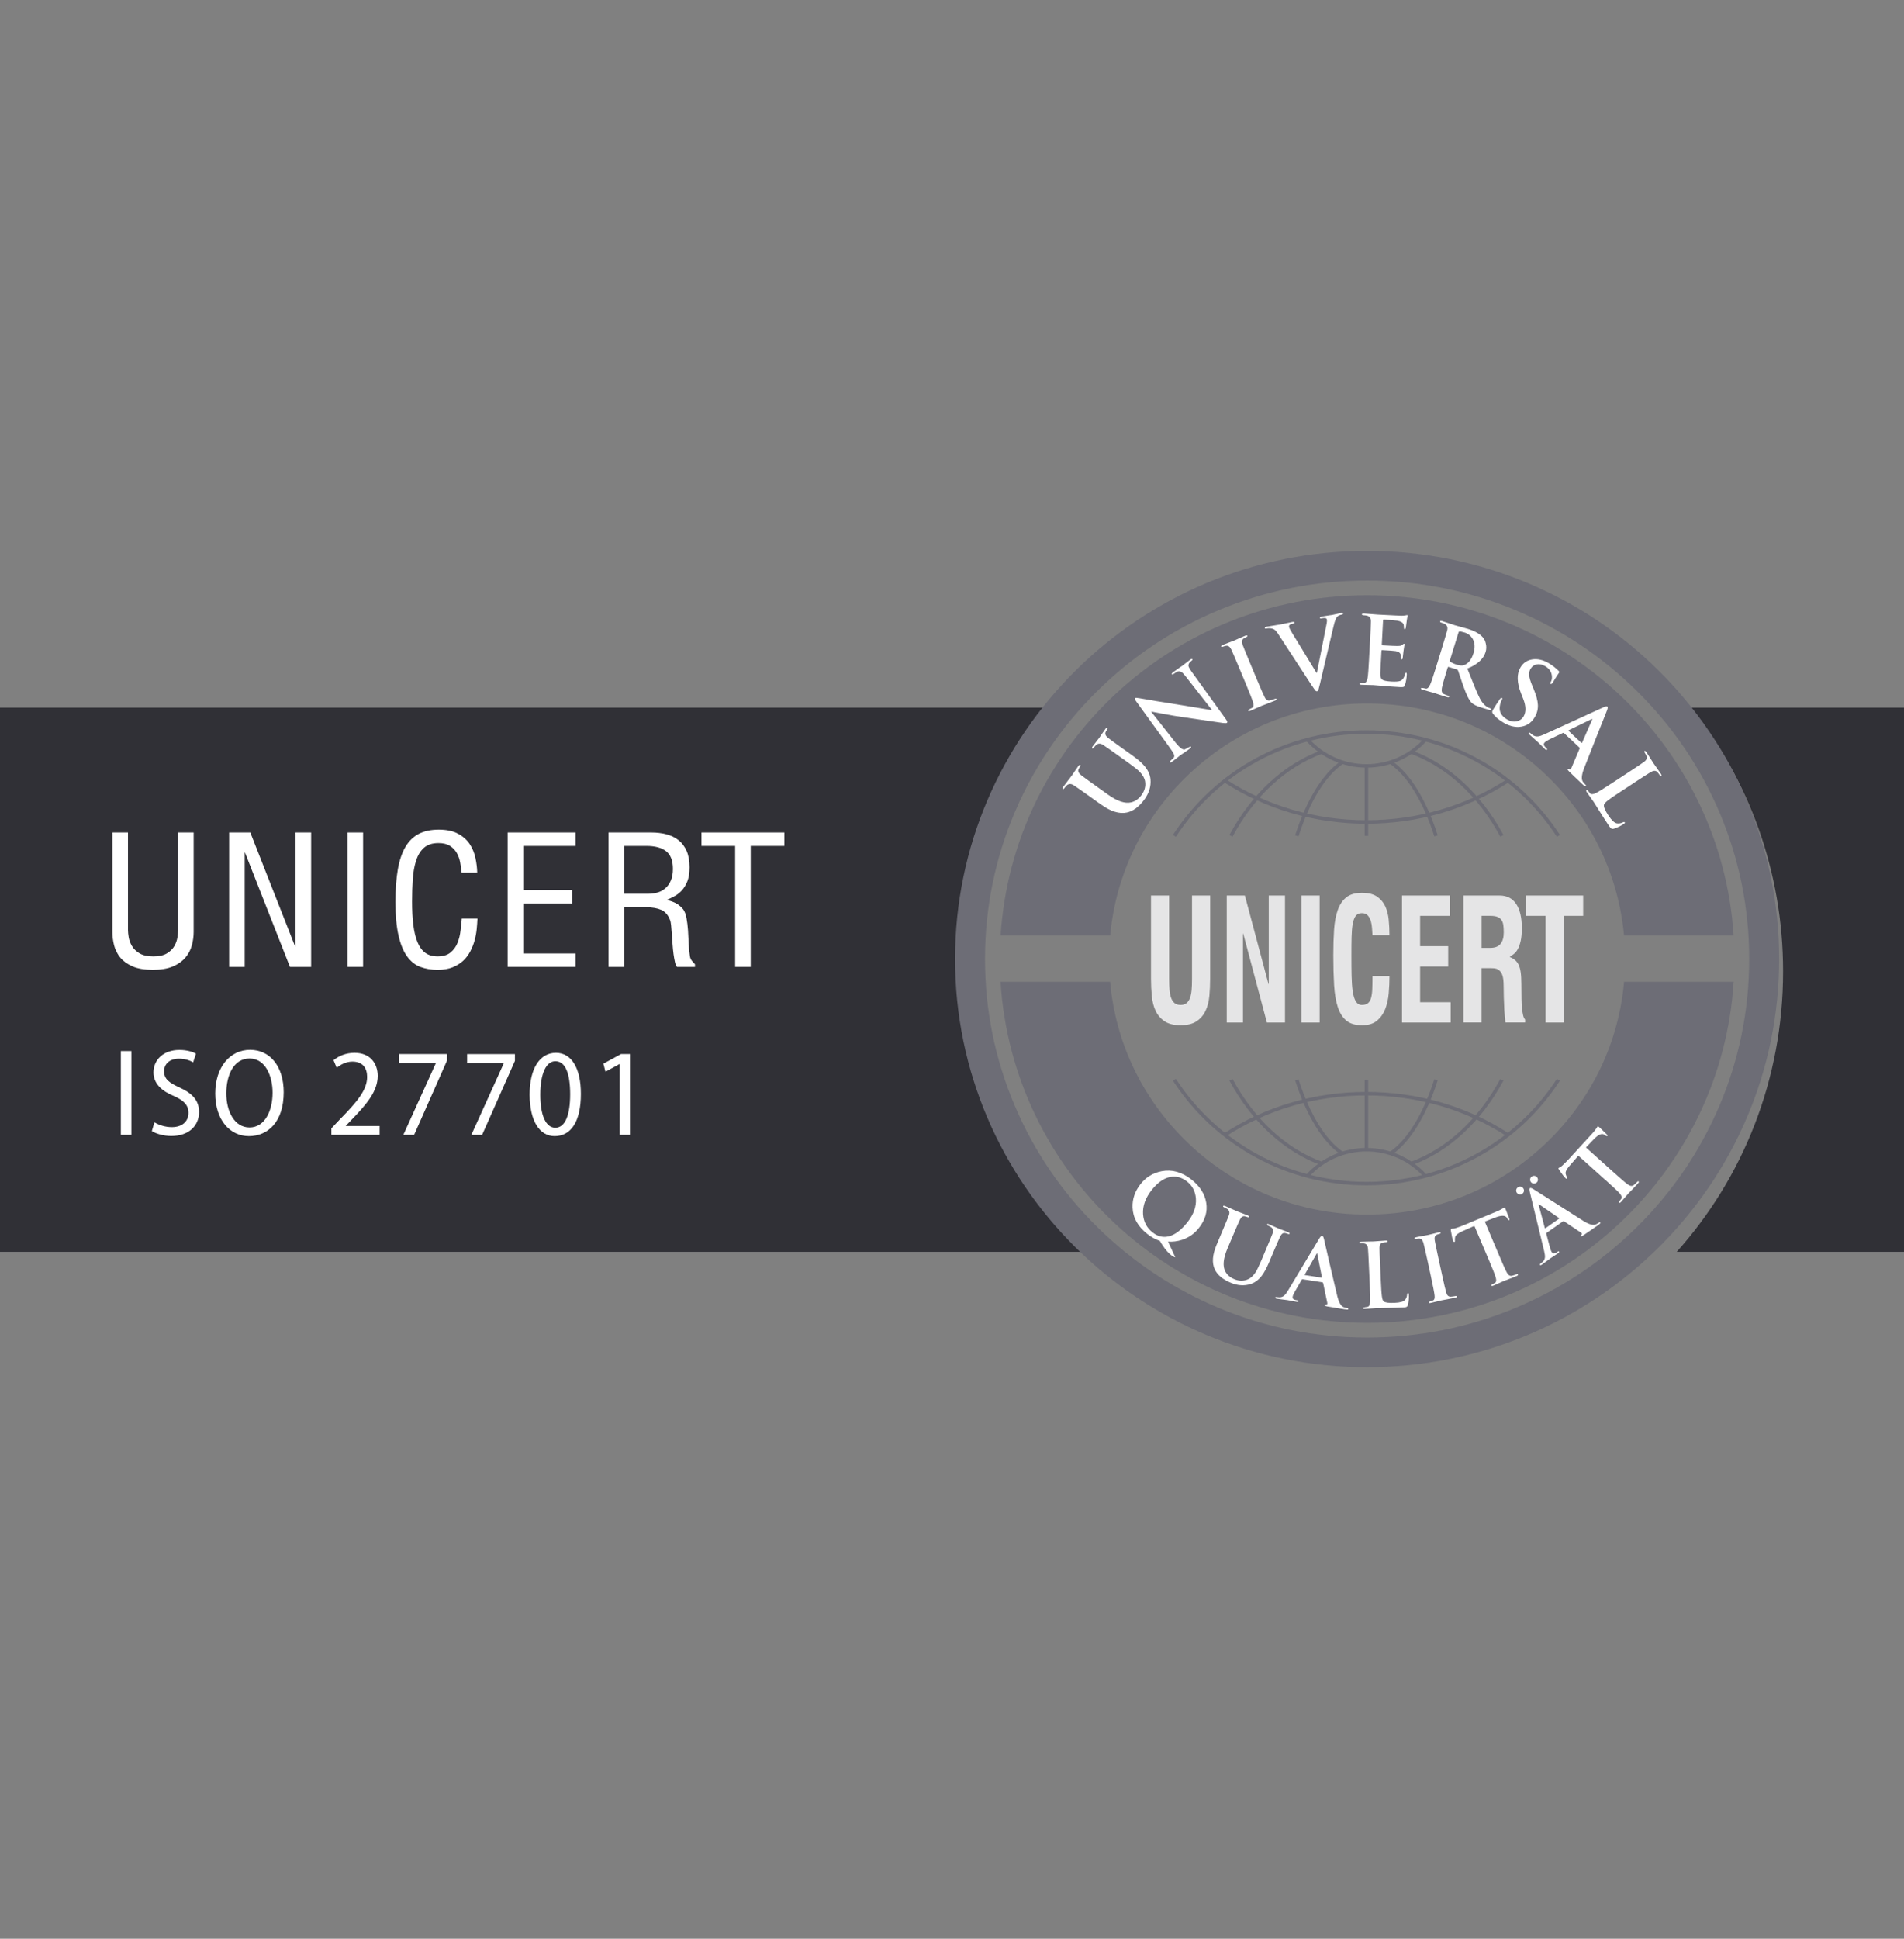 <svg width="56" height="57" viewBox="0 0 56 57" fill="none" xmlns="http://www.w3.org/2000/svg">
<rect x="0" y="0" width="56" height="57" fill="#808080" stroke="none"/>
<g clip-path="url(#clip0_363_1402)">
<path d="M31.484 20.805H0V36.805H31.902C29.959 34.637 28.773 31.741 28.773 28.56C28.773 25.613 29.79 22.911 31.484 20.805Z" fill="#303036"/>
<path d="M56.557 20.805H49.733C51.427 22.911 52.444 25.613 52.444 28.56C52.444 31.741 51.258 34.636 49.315 36.805H56.556V20.805H56.557Z" fill="#303036"/>
<path d="M3.865 30.902V33.366H3.554V30.902H3.865Z" fill="white"/>
<path d="M4.544 32.997C4.67 33.076 4.861 33.139 5.053 33.139C5.361 33.139 5.543 32.969 5.543 32.719C5.543 32.492 5.408 32.355 5.115 32.224C4.772 32.084 4.514 31.867 4.514 31.53C4.514 31.15 4.818 30.869 5.276 30.869C5.499 30.869 5.67 30.924 5.764 30.979L5.681 31.234C5.606 31.188 5.458 31.126 5.263 31.126C4.951 31.126 4.825 31.321 4.825 31.49C4.825 31.723 4.97 31.831 5.281 31.973C5.667 32.151 5.855 32.359 5.855 32.694C5.855 33.086 5.568 33.399 5.037 33.399C4.817 33.399 4.58 33.332 4.466 33.254L4.543 32.996L4.544 32.997Z" fill="white"/>
<path d="M8.344 32.112C8.344 32.98 7.884 33.403 7.32 33.403C6.756 33.403 6.33 32.919 6.33 32.149C6.33 31.38 6.761 30.866 7.356 30.866C7.95 30.866 8.344 31.364 8.344 32.112ZM6.656 32.145C6.656 32.666 6.889 33.148 7.338 33.148C7.788 33.148 8.017 32.662 8.017 32.125C8.017 31.644 7.811 31.121 7.34 31.121C6.868 31.121 6.656 31.617 6.656 32.145H6.656Z" fill="white"/>
<path d="M9.747 33.366V33.175L9.986 32.921C10.501 32.399 10.797 32.048 10.798 31.664C10.798 31.416 10.682 31.212 10.365 31.212C10.159 31.212 10 31.317 9.903 31.392L9.81 31.171C9.95 31.054 10.167 30.954 10.425 30.954C10.906 30.954 11.11 31.287 11.11 31.631C11.11 32.074 10.797 32.452 10.354 32.908L10.173 33.098V33.105H11.165V33.366H9.746H9.747Z" fill="white"/>
<path d="M13.145 30.99V31.189L12.18 33.366H11.863L12.819 31.259V31.252H11.739V30.99H13.146H13.145Z" fill="white"/>
<path d="M15.145 30.991V31.19L14.18 33.367H13.863L14.819 31.259V31.252H13.739V30.991H15.146H15.145Z" fill="white"/>
<path d="M17.085 32.16C17.085 32.984 16.789 33.403 16.313 33.403C15.873 33.403 15.583 32.968 15.577 32.186C15.577 31.387 15.893 30.954 16.351 30.954C16.81 30.954 17.085 31.404 17.085 32.16ZM15.891 32.185C15.89 32.791 16.055 33.156 16.332 33.156C16.631 33.156 16.77 32.766 16.77 32.172C16.77 31.578 16.638 31.201 16.333 31.201C16.066 31.201 15.89 31.563 15.891 32.185H15.891Z" fill="white"/>
<path d="M18.227 31.285H18.219L17.808 31.509L17.747 31.272L18.266 30.99H18.529V33.366H18.227V31.285V31.285Z" fill="white"/>
<path d="M5.696 27.401C5.696 27.531 5.678 27.662 5.643 27.794C5.607 27.926 5.544 28.045 5.454 28.152C5.363 28.259 5.241 28.346 5.087 28.413C4.933 28.48 4.735 28.513 4.493 28.513C4.251 28.513 4.054 28.48 3.899 28.413C3.745 28.346 3.625 28.259 3.537 28.152C3.45 28.045 3.39 27.926 3.356 27.794C3.323 27.662 3.306 27.532 3.306 27.401V24.476H3.764V27.349C3.764 27.402 3.771 27.471 3.785 27.557C3.799 27.643 3.831 27.729 3.881 27.813C3.93 27.897 4.005 27.969 4.104 28.029C4.204 28.088 4.339 28.119 4.509 28.119C4.679 28.119 4.813 28.089 4.91 28.029C5.008 27.969 5.081 27.897 5.129 27.813C5.176 27.729 5.207 27.643 5.219 27.557C5.231 27.471 5.238 27.402 5.238 27.349V24.476H5.696V27.401H5.696Z" fill="white"/>
<path d="M6.739 24.476H7.362L8.682 27.833H8.693V24.476H9.151V28.428H8.528L7.208 25.071H7.197V28.428H6.739V24.476Z" fill="white"/>
<path d="M10.221 24.476H10.679V28.428H10.221V24.476Z" fill="white"/>
<path d="M14.043 27.006C14.039 27.101 14.032 27.203 14.021 27.314C14.01 27.425 13.99 27.535 13.96 27.646C13.93 27.757 13.887 27.865 13.832 27.97C13.777 28.076 13.707 28.168 13.623 28.247C13.537 28.326 13.434 28.39 13.311 28.44C13.188 28.489 13.042 28.514 12.872 28.514C12.687 28.514 12.519 28.485 12.366 28.429C12.214 28.373 12.083 28.27 11.975 28.121C11.866 27.971 11.782 27.768 11.722 27.509C11.662 27.251 11.631 26.922 11.631 26.521C11.631 26.152 11.654 25.834 11.7 25.567C11.746 25.3 11.82 25.079 11.921 24.906C12.022 24.732 12.153 24.603 12.315 24.518C12.476 24.434 12.672 24.392 12.903 24.392C13.133 24.392 13.322 24.431 13.47 24.511C13.617 24.59 13.731 24.691 13.813 24.813C13.894 24.937 13.951 25.073 13.983 25.222C14.015 25.372 14.033 25.516 14.036 25.657H13.578C13.568 25.562 13.553 25.464 13.536 25.362C13.518 25.26 13.486 25.167 13.437 25.082C13.39 24.998 13.323 24.928 13.238 24.871C13.153 24.816 13.039 24.787 12.897 24.787C12.716 24.787 12.574 24.833 12.471 24.924C12.368 25.016 12.291 25.14 12.24 25.299C12.188 25.457 12.155 25.64 12.141 25.847C12.127 26.054 12.12 26.274 12.12 26.506C12.12 26.766 12.132 26.996 12.157 27.196C12.182 27.396 12.223 27.565 12.28 27.702C12.336 27.839 12.413 27.943 12.508 28.013C12.604 28.083 12.724 28.118 12.87 28.118C13.034 28.118 13.161 28.08 13.253 28.002C13.346 27.925 13.414 27.83 13.458 27.718C13.503 27.605 13.532 27.485 13.546 27.357C13.56 27.229 13.572 27.112 13.583 27.006H14.041L14.043 27.006Z" fill="white"/>
<path d="M14.932 24.476H16.928V24.871H15.389V26.167H16.827V26.563H15.389V28.033H16.928V28.428H14.932V24.476V24.476Z" fill="white"/>
<path d="M17.896 24.476H19.153C19.313 24.476 19.461 24.493 19.597 24.529C19.734 24.564 19.853 24.621 19.954 24.7C20.055 24.779 20.135 24.884 20.194 25.016C20.252 25.148 20.281 25.309 20.281 25.498C20.281 25.667 20.259 25.806 20.215 25.915C20.17 26.023 20.115 26.113 20.05 26.184C19.984 26.254 19.913 26.309 19.837 26.349C19.761 26.39 19.691 26.424 19.626 26.452V26.463C19.751 26.495 19.848 26.533 19.919 26.579C19.99 26.625 20.049 26.678 20.095 26.737C20.137 26.794 20.17 26.878 20.191 26.99C20.212 27.103 20.227 27.225 20.236 27.356C20.245 27.488 20.252 27.622 20.257 27.757C20.262 27.892 20.274 28.01 20.292 28.113C20.299 28.166 20.321 28.213 20.356 28.255C20.391 28.297 20.42 28.329 20.441 28.35V28.429H19.914C19.889 28.404 19.869 28.358 19.853 28.289C19.837 28.221 19.823 28.141 19.81 28.049C19.798 27.958 19.788 27.86 19.781 27.757C19.774 27.653 19.767 27.555 19.76 27.462C19.753 27.369 19.746 27.284 19.739 27.209C19.732 27.133 19.721 27.079 19.707 27.048C19.65 26.9 19.563 26.801 19.446 26.75C19.329 26.699 19.181 26.674 19.004 26.674H18.355V28.428H17.897V24.476H17.896ZM18.354 26.278H19.073C19.162 26.278 19.249 26.266 19.336 26.241C19.424 26.217 19.5 26.175 19.568 26.117C19.636 26.059 19.689 25.984 19.73 25.891C19.771 25.798 19.792 25.683 19.792 25.546C19.792 25.304 19.725 25.131 19.592 25.027C19.459 24.923 19.265 24.871 19.009 24.871H18.354V26.279V26.278Z" fill="white"/>
<path d="M21.622 24.871H20.632V24.476H23.07V24.871H22.08V28.428H21.622V24.871H21.622Z" fill="white"/>
<path d="M35.592 28.789C35.592 28.958 35.584 29.124 35.569 29.287C35.553 29.45 35.516 29.594 35.456 29.72C35.397 29.846 35.309 29.949 35.193 30.026C35.077 30.104 34.921 30.143 34.723 30.143C34.525 30.143 34.367 30.104 34.252 30.026C34.136 29.948 34.048 29.846 33.989 29.72C33.93 29.594 33.893 29.45 33.877 29.287C33.861 29.124 33.853 28.958 33.853 28.789V26.329H34.386V28.789C34.386 28.908 34.39 29.015 34.398 29.108C34.407 29.201 34.423 29.28 34.447 29.344C34.471 29.409 34.505 29.459 34.549 29.494C34.592 29.529 34.651 29.546 34.723 29.546C34.795 29.546 34.853 29.529 34.896 29.494C34.939 29.459 34.974 29.409 34.998 29.344C35.022 29.28 35.038 29.201 35.047 29.108C35.055 29.015 35.059 28.908 35.059 28.789V26.329H35.592V28.789H35.592Z" fill="#E5E5E6"/>
<path d="M36.081 26.329H36.614L37.309 28.933H37.316V26.329H37.794V30.064H37.262L36.566 27.449H36.559V30.064H36.081V26.329Z" fill="#E5E5E6"/>
<path d="M38.28 26.329H38.813V30.064H38.28V26.329Z" fill="#E5E5E6"/>
<path d="M40.867 28.7C40.867 28.862 40.86 29.029 40.845 29.2C40.831 29.371 40.796 29.526 40.742 29.666C40.687 29.805 40.606 29.92 40.499 30.009C40.392 30.099 40.244 30.144 40.055 30.144C39.867 30.144 39.71 30.098 39.599 30.007C39.488 29.915 39.404 29.783 39.347 29.608C39.29 29.434 39.254 29.218 39.238 28.961C39.223 28.704 39.215 28.41 39.215 28.082C39.215 27.803 39.223 27.551 39.238 27.325C39.254 27.099 39.291 26.907 39.349 26.747C39.407 26.588 39.491 26.466 39.602 26.379C39.713 26.293 39.864 26.25 40.055 26.25C40.246 26.25 40.391 26.286 40.499 26.359C40.606 26.432 40.687 26.527 40.741 26.643C40.796 26.759 40.83 26.892 40.844 27.041C40.859 27.191 40.866 27.341 40.866 27.494H40.367C40.362 27.438 40.358 27.372 40.354 27.298C40.35 27.223 40.339 27.152 40.32 27.086C40.301 27.02 40.271 26.964 40.231 26.917C40.191 26.871 40.133 26.847 40.055 26.847C39.978 26.847 39.919 26.873 39.878 26.924C39.837 26.975 39.807 27.053 39.787 27.158C39.768 27.263 39.757 27.392 39.753 27.546C39.749 27.7 39.748 27.879 39.748 28.082C39.748 28.308 39.749 28.511 39.753 28.692C39.757 28.872 39.768 29.026 39.787 29.152C39.806 29.279 39.837 29.376 39.878 29.443C39.919 29.512 39.978 29.546 40.055 29.546C40.133 29.546 40.192 29.528 40.235 29.493C40.277 29.458 40.308 29.405 40.327 29.334C40.346 29.263 40.358 29.174 40.361 29.068C40.365 28.961 40.367 28.839 40.367 28.699H40.866L40.867 28.7Z" fill="#E5E5E6"/>
<path d="M41.235 26.329H42.648V26.927H41.768V27.818H42.594V28.416H41.768V29.466H42.666V30.064H41.235V26.329V26.329Z" fill="#E5E5E6"/>
<path d="M43.043 26.329H44.104C44.319 26.329 44.482 26.411 44.593 26.576C44.704 26.74 44.76 26.976 44.76 27.285C44.76 27.438 44.749 27.563 44.727 27.661C44.705 27.759 44.677 27.838 44.644 27.9C44.61 27.962 44.573 28.009 44.531 28.042C44.49 28.075 44.449 28.103 44.408 28.127V28.136C44.488 28.17 44.55 28.211 44.596 28.261C44.642 28.31 44.676 28.375 44.699 28.455C44.722 28.534 44.736 28.631 44.741 28.746C44.745 28.86 44.748 28.999 44.748 29.162C44.748 29.221 44.748 29.292 44.75 29.376C44.751 29.459 44.755 29.541 44.762 29.622C44.77 29.703 44.781 29.777 44.795 29.841C44.81 29.906 44.83 29.95 44.857 29.973V30.063H44.277C44.263 29.94 44.252 29.814 44.244 29.685C44.237 29.555 44.233 29.433 44.23 29.319C44.227 29.204 44.226 29.102 44.225 29.013C44.224 28.923 44.221 28.855 44.216 28.808C44.206 28.722 44.187 28.656 44.16 28.609C44.132 28.562 44.1 28.529 44.064 28.507C44.028 28.485 43.989 28.473 43.948 28.469C43.907 28.466 43.868 28.464 43.832 28.464H43.575V30.063H43.042V26.328L43.043 26.329ZM43.575 27.868H43.833C43.97 27.868 44.071 27.829 44.133 27.751C44.196 27.673 44.228 27.561 44.228 27.414C44.228 27.331 44.224 27.259 44.215 27.198C44.207 27.136 44.188 27.086 44.159 27.046C44.13 27.006 44.09 26.976 44.038 26.956C43.986 26.936 43.917 26.926 43.83 26.926H43.576V27.867L43.575 27.868Z" fill="#E5E5E6"/>
<path d="M45.459 26.927H44.887V26.329H46.564V26.927H45.992V30.064H45.459V26.927V26.927Z" fill="#E5E5E6"/>
<path d="M45.792 24.603C44.559 22.706 42.464 21.574 40.189 21.574C37.913 21.574 35.819 22.706 34.585 24.603L34.498 24.547C35.751 22.621 37.878 21.471 40.189 21.471C42.5 21.471 44.627 22.621 45.88 24.547L45.792 24.603V24.603Z" fill="#6D6D76"/>
<path d="M40.189 24.218C38.678 24.218 37.228 23.796 35.998 22.997L36.055 22.911C37.268 23.699 38.698 24.115 40.189 24.115C41.679 24.115 43.109 23.699 44.322 22.911L44.379 22.997C43.149 23.796 41.7 24.218 40.189 24.218V24.218Z" fill="#6D6D76"/>
<path d="M44.127 24.599C43.49 23.414 42.553 22.548 41.488 22.16L41.524 22.064C42.613 22.46 43.57 23.344 44.219 24.55L44.127 24.599V24.599Z" fill="#6D6D76"/>
<path d="M36.251 24.599L36.159 24.55C36.808 23.344 37.765 22.46 38.854 22.064L38.89 22.16C37.825 22.548 36.888 23.414 36.25 24.599H36.251Z" fill="#6D6D76"/>
<path d="M42.187 24.591C41.858 23.563 41.39 22.803 40.87 22.451L40.929 22.366C41.468 22.731 41.95 23.51 42.286 24.56L42.187 24.591V24.591Z" fill="#6D6D76"/>
<path d="M38.191 24.591L38.092 24.56C38.428 23.51 38.91 22.732 39.449 22.367L39.507 22.452C38.987 22.803 38.52 23.563 38.191 24.591V24.591Z" fill="#6D6D76"/>
<path d="M40.188 22.57C39.511 22.57 38.865 22.282 38.415 21.781L38.493 21.712C38.923 22.192 39.541 22.468 40.188 22.468C40.836 22.468 41.454 22.192 41.884 21.712L41.962 21.781C41.512 22.282 40.866 22.57 40.188 22.57V22.57Z" fill="#6D6D76"/>
<path d="M40.24 22.519H40.137V24.575H40.24V22.519Z" fill="#6D6D76"/>
<path d="M40.189 34.85C37.878 34.85 35.751 33.7 34.498 31.773L34.585 31.718C35.819 33.614 37.913 34.747 40.189 34.747C42.465 34.747 44.559 33.614 45.792 31.718L45.88 31.773C44.627 33.7 42.5 34.85 40.189 34.85V34.85Z" fill="#6D6D76"/>
<path d="M44.322 33.41C43.109 32.622 41.679 32.206 40.189 32.206C38.698 32.206 37.268 32.622 36.055 33.41L35.998 33.324C37.228 32.525 38.677 32.103 40.189 32.103C41.7 32.103 43.149 32.525 44.379 33.324L44.322 33.41V33.41Z" fill="#6D6D76"/>
<path d="M38.854 34.257C37.765 33.86 36.808 32.976 36.159 31.77L36.251 31.721C36.888 32.906 37.825 33.772 38.89 34.16L38.854 34.257H38.854Z" fill="#6D6D76"/>
<path d="M41.524 34.257L41.488 34.16C42.553 33.772 43.49 32.906 44.127 31.721L44.219 31.77C43.57 32.976 42.613 33.86 41.525 34.257H41.524Z" fill="#6D6D76"/>
<path d="M39.449 33.954C38.91 33.59 38.428 32.811 38.092 31.761L38.191 31.73C38.52 32.758 38.987 33.518 39.507 33.87L39.449 33.954V33.954Z" fill="#6D6D76"/>
<path d="M40.929 33.954L40.87 33.87C41.39 33.518 41.857 32.758 42.187 31.73L42.286 31.761C41.95 32.81 41.468 33.589 40.929 33.954Z" fill="#6D6D76"/>
<path d="M38.493 34.608L38.415 34.54C38.865 34.038 39.511 33.75 40.188 33.75C40.866 33.75 41.512 34.038 41.962 34.54L41.884 34.608C41.454 34.128 40.836 33.853 40.188 33.853C39.541 33.853 38.923 34.128 38.493 34.608Z" fill="#6D6D76"/>
<path d="M40.24 31.745H40.137V33.802H40.24V31.745Z" fill="#6D6D76"/>
<path d="M34.843 22.884C36.277 21.465 38.182 20.683 40.209 20.683C42.236 20.683 44.142 21.465 45.575 22.884C46.842 24.138 47.605 25.758 47.765 27.503H50.989C50.628 21.919 45.94 17.5 40.209 17.5C34.478 17.5 29.791 21.919 29.43 27.503H32.653C32.813 25.758 33.577 24.138 34.843 22.884Z" fill="#6D6D76"/>
<path d="M45.574 33.509C44.141 34.928 42.236 35.71 40.209 35.71C38.182 35.71 36.276 34.928 34.843 33.509C33.571 32.249 32.806 30.62 32.651 28.865H29.428C29.777 34.461 34.47 38.893 40.209 38.893C45.948 38.893 50.641 34.461 50.99 28.865H47.767C47.611 30.62 46.847 32.249 45.574 33.509Z" fill="#6D6D76"/>
<path d="M40.209 17.069C41.727 17.069 43.198 17.363 44.583 17.943C45.922 18.504 47.124 19.305 48.156 20.328C49.188 21.35 49.999 22.54 50.565 23.865C51.15 25.236 51.447 26.694 51.447 28.196C51.447 29.699 51.15 31.156 50.565 32.527C49.998 33.853 49.188 35.043 48.156 36.065C47.124 37.087 45.922 37.889 44.583 38.45C43.198 39.03 41.727 39.324 40.209 39.324C38.691 39.324 37.22 39.029 35.835 38.45C34.497 37.889 33.295 37.087 32.262 36.065C31.23 35.043 30.419 33.853 29.854 32.527C29.268 31.156 28.971 29.699 28.971 28.196C28.971 26.694 29.268 25.236 29.854 23.865C30.42 22.54 31.23 21.35 32.262 20.328C33.295 19.305 34.497 18.503 35.835 17.943C37.22 17.363 38.691 17.069 40.209 17.069M40.209 16.196C33.516 16.196 28.09 21.569 28.09 28.196C28.09 34.823 33.516 40.196 40.209 40.196C46.902 40.196 52.328 34.823 52.328 28.196C52.328 21.569 46.902 16.196 40.209 16.196V16.196Z" fill="#6D6D76"/>
<path d="M32.393 23.661L32.062 23.424C31.79 23.231 31.629 23.118 31.577 23.085C31.501 23.038 31.434 23.039 31.377 23.089C31.357 23.107 31.334 23.134 31.306 23.172C31.288 23.197 31.272 23.205 31.258 23.195C31.245 23.185 31.25 23.164 31.274 23.131C31.305 23.087 31.351 23.027 31.411 22.95C31.47 22.873 31.507 22.826 31.52 22.808C31.532 22.791 31.562 22.747 31.61 22.676C31.659 22.604 31.693 22.554 31.714 22.526C31.738 22.493 31.757 22.481 31.771 22.491C31.784 22.5 31.782 22.517 31.765 22.542C31.752 22.56 31.738 22.583 31.724 22.611C31.696 22.669 31.719 22.727 31.793 22.787C31.841 22.826 32.001 22.942 32.272 23.136L32.59 23.363C32.866 23.56 33.095 23.635 33.277 23.587C33.394 23.557 33.494 23.485 33.575 23.373C33.667 23.247 33.702 23.114 33.679 22.975C33.663 22.879 33.61 22.784 33.52 22.691C33.458 22.629 33.355 22.546 33.209 22.442L32.925 22.239C32.654 22.045 32.492 21.932 32.44 21.899C32.364 21.852 32.297 21.853 32.24 21.903C32.22 21.921 32.198 21.947 32.174 21.979C32.155 22.005 32.139 22.013 32.126 22.003C32.112 21.993 32.117 21.973 32.14 21.941C32.188 21.876 32.253 21.791 32.335 21.688C32.338 21.683 32.363 21.647 32.408 21.579C32.454 21.512 32.49 21.461 32.515 21.427C32.538 21.395 32.556 21.384 32.57 21.394C32.583 21.403 32.58 21.422 32.561 21.448C32.548 21.466 32.534 21.49 32.52 21.518C32.492 21.576 32.515 21.634 32.589 21.694C32.637 21.733 32.797 21.849 33.067 22.042L33.311 22.216C33.465 22.326 33.581 22.427 33.659 22.519C33.767 22.646 33.827 22.779 33.838 22.917C33.855 23.121 33.796 23.316 33.661 23.502C33.501 23.72 33.328 23.85 33.141 23.889C32.922 23.936 32.673 23.859 32.393 23.659V23.661Z" fill="white"/>
<path d="M33.859 20.926L34.584 21.844C34.7 21.989 34.788 22.052 34.848 22.033C34.854 22.031 34.886 22.014 34.944 21.98C34.993 21.953 35.021 21.944 35.028 21.953C35.039 21.968 35.027 21.988 34.993 22.013C34.936 22.054 34.876 22.097 34.812 22.14C34.749 22.183 34.714 22.206 34.709 22.21C34.71 22.209 34.683 22.232 34.626 22.277C34.569 22.322 34.517 22.361 34.471 22.396C34.437 22.42 34.416 22.424 34.404 22.41C34.396 22.399 34.411 22.378 34.448 22.346C34.473 22.324 34.496 22.301 34.52 22.28C34.542 22.25 34.543 22.212 34.523 22.167C34.505 22.128 34.458 22.056 34.383 21.953L33.416 20.619C33.38 20.567 33.371 20.535 33.389 20.522C33.401 20.513 33.446 20.516 33.524 20.53C33.745 20.571 34.155 20.638 34.756 20.733C35.027 20.779 35.319 20.827 35.632 20.878L35.643 20.87L34.872 19.886C34.829 19.832 34.798 19.797 34.778 19.779C34.732 19.744 34.688 19.731 34.645 19.742C34.616 19.75 34.573 19.774 34.516 19.816C34.492 19.833 34.475 19.835 34.465 19.822C34.456 19.809 34.47 19.788 34.509 19.759C34.554 19.726 34.609 19.688 34.673 19.643C34.738 19.599 34.775 19.574 34.786 19.566C34.787 19.565 34.813 19.544 34.862 19.505C34.911 19.465 34.958 19.429 35.002 19.398C35.036 19.372 35.058 19.366 35.068 19.38C35.079 19.393 35.07 19.409 35.043 19.429C34.968 19.484 34.94 19.542 34.961 19.603C34.973 19.636 34.999 19.68 35.039 19.736L36.066 21.16C36.099 21.207 36.106 21.237 36.088 21.25C36.072 21.262 36.034 21.264 35.975 21.257C35.726 21.222 35.341 21.166 34.822 21.089C34.645 21.064 34.442 21.031 34.212 20.988C34.096 20.965 33.98 20.943 33.866 20.921L33.859 20.926V20.926Z" fill="white"/>
<path d="M36.634 20.085L36.446 19.635C36.318 19.329 36.24 19.148 36.213 19.093C36.174 19.013 36.124 18.978 36.065 18.986C36.033 18.991 36.002 19 35.972 19.012C35.942 19.025 35.923 19.023 35.916 19.005C35.91 18.991 35.928 18.976 35.969 18.959C36.004 18.945 36.063 18.922 36.148 18.89C36.233 18.858 36.287 18.838 36.309 18.829C36.328 18.821 36.376 18.8 36.452 18.765C36.529 18.731 36.585 18.706 36.621 18.692C36.658 18.677 36.678 18.676 36.684 18.69C36.691 18.707 36.682 18.721 36.658 18.73C36.633 18.741 36.607 18.754 36.58 18.771C36.526 18.805 36.516 18.867 36.547 18.956C36.567 19.013 36.641 19.195 36.769 19.501L36.957 19.952C37.085 20.257 37.167 20.443 37.202 20.509C37.24 20.581 37.292 20.609 37.357 20.592C37.409 20.579 37.455 20.564 37.492 20.549C37.519 20.538 37.536 20.539 37.542 20.553C37.549 20.57 37.536 20.585 37.503 20.598C37.438 20.625 37.358 20.657 37.262 20.693C37.167 20.729 37.112 20.75 37.096 20.756C37.081 20.763 37.032 20.784 36.952 20.82C36.871 20.856 36.811 20.882 36.773 20.898C36.739 20.912 36.718 20.91 36.711 20.893C36.706 20.881 36.722 20.866 36.758 20.847C36.782 20.833 36.807 20.82 36.833 20.807C36.871 20.782 36.878 20.729 36.855 20.65C36.831 20.57 36.758 20.382 36.634 20.084L36.634 20.085Z" fill="white"/>
<path d="M38.598 20.179L37.594 18.64C37.551 18.574 37.512 18.53 37.475 18.506C37.445 18.487 37.402 18.475 37.346 18.471C37.317 18.469 37.281 18.471 37.236 18.48C37.215 18.484 37.202 18.477 37.199 18.461C37.195 18.445 37.218 18.432 37.265 18.424C37.319 18.414 37.392 18.402 37.485 18.388C37.579 18.373 37.639 18.364 37.666 18.359C37.683 18.356 37.73 18.346 37.809 18.328C37.887 18.312 37.952 18.298 38.004 18.288C38.046 18.281 38.069 18.285 38.072 18.301C38.075 18.318 38.062 18.328 38.035 18.333C37.981 18.343 37.947 18.356 37.931 18.372C37.915 18.388 37.909 18.409 37.914 18.434C37.919 18.463 37.953 18.529 38.017 18.632L38.721 19.783L38.732 19.781C38.816 19.36 38.913 18.874 39.021 18.324C39.029 18.276 39.031 18.24 39.027 18.219C39.022 18.191 39.006 18.176 38.979 18.172C38.952 18.169 38.915 18.171 38.869 18.18C38.838 18.185 38.821 18.181 38.818 18.166C38.815 18.148 38.839 18.134 38.891 18.125C38.945 18.114 39.007 18.105 39.075 18.095C39.142 18.086 39.178 18.081 39.181 18.08C39.194 18.078 39.233 18.069 39.297 18.055C39.36 18.041 39.407 18.03 39.439 18.025C39.477 18.017 39.499 18.022 39.501 18.038C39.504 18.055 39.491 18.066 39.462 18.071C39.405 18.081 39.362 18.1 39.333 18.128C39.294 18.165 39.259 18.257 39.225 18.402C39.191 18.547 39.128 18.813 39.035 19.201L38.824 20.099C38.8 20.196 38.786 20.254 38.779 20.274C38.768 20.304 38.753 20.321 38.735 20.324C38.718 20.327 38.701 20.318 38.681 20.297C38.669 20.283 38.642 20.242 38.599 20.177L38.598 20.179Z" fill="white"/>
<path d="M40.268 19.34L40.295 18.853C40.312 18.523 40.321 18.327 40.321 18.266C40.32 18.177 40.283 18.122 40.209 18.102C40.183 18.095 40.147 18.09 40.101 18.088C40.069 18.086 40.054 18.077 40.055 18.061C40.056 18.044 40.077 18.037 40.117 18.039C40.173 18.042 40.249 18.047 40.345 18.055C40.441 18.064 40.499 18.068 40.52 18.069C40.962 18.092 41.194 18.104 41.219 18.103C41.268 18.102 41.308 18.099 41.34 18.093C41.372 18.087 41.387 18.084 41.385 18.084C41.397 18.085 41.401 18.093 41.401 18.11C41.401 18.112 41.397 18.128 41.39 18.159C41.382 18.196 41.376 18.239 41.37 18.288C41.364 18.338 41.356 18.399 41.345 18.47C41.34 18.49 41.33 18.5 41.315 18.499C41.302 18.498 41.294 18.488 41.293 18.467C41.291 18.447 41.29 18.427 41.289 18.409C41.288 18.39 41.286 18.373 41.281 18.358C41.261 18.303 41.2 18.267 41.098 18.248C41.035 18.238 40.902 18.227 40.7 18.216C40.687 18.216 40.68 18.224 40.678 18.243L40.641 18.943C40.64 18.964 40.645 18.974 40.659 18.974C40.916 18.988 41.065 18.994 41.108 18.993C41.141 18.993 41.165 18.991 41.182 18.988C41.211 18.983 41.232 18.972 41.246 18.959C41.27 18.936 41.285 18.925 41.292 18.925C41.305 18.926 41.312 18.933 41.311 18.948C41.311 18.95 41.307 18.968 41.3 19.003C41.292 19.045 41.285 19.094 41.278 19.149C41.265 19.254 41.258 19.315 41.257 19.334C41.255 19.369 41.245 19.386 41.229 19.385C41.212 19.384 41.204 19.374 41.205 19.355C41.206 19.335 41.204 19.303 41.199 19.259C41.187 19.195 41.136 19.157 41.047 19.142C40.995 19.134 40.862 19.124 40.649 19.113C40.638 19.113 40.632 19.121 40.631 19.14L40.596 19.788C40.594 19.886 40.613 19.95 40.652 19.981C40.691 20.012 40.78 20.03 40.92 20.038C41.047 20.045 41.136 20.038 41.186 20.019C41.252 19.992 41.299 19.927 41.323 19.82C41.33 19.793 41.341 19.78 41.356 19.78C41.371 19.782 41.377 19.798 41.376 19.831C41.37 19.944 41.352 20.046 41.323 20.137C41.312 20.17 41.298 20.189 41.281 20.196C41.263 20.203 41.226 20.204 41.168 20.201C41.006 20.192 40.845 20.181 40.685 20.167C40.525 20.153 40.428 20.145 40.394 20.143C40.378 20.142 40.325 20.141 40.236 20.139C40.148 20.137 40.083 20.135 40.042 20.133C40.005 20.131 39.986 20.121 39.987 20.102C39.988 20.09 40.009 20.082 40.05 20.081C40.078 20.079 40.106 20.077 40.135 20.077C40.178 20.07 40.208 20.02 40.224 19.929C40.237 19.858 40.252 19.661 40.269 19.34L40.268 19.34Z" fill="white"/>
<path d="M42.253 19.562L42.397 19.096C42.494 18.779 42.55 18.591 42.565 18.532C42.586 18.446 42.563 18.383 42.496 18.346C42.473 18.333 42.439 18.32 42.394 18.306C42.364 18.297 42.351 18.285 42.356 18.269C42.36 18.253 42.383 18.251 42.422 18.263C42.478 18.28 42.549 18.303 42.638 18.333C42.727 18.362 42.776 18.379 42.787 18.382C42.817 18.391 42.881 18.409 42.98 18.436C43.078 18.462 43.14 18.48 43.167 18.488C43.383 18.553 43.535 18.641 43.624 18.752C43.659 18.795 43.685 18.852 43.7 18.922C43.721 19.006 43.719 19.089 43.694 19.17C43.63 19.377 43.451 19.539 43.157 19.657C43.277 19.96 43.343 20.124 43.356 20.152C43.42 20.312 43.475 20.438 43.523 20.53C43.59 20.66 43.672 20.751 43.768 20.801C43.788 20.809 43.809 20.817 43.828 20.825C43.857 20.838 43.87 20.85 43.866 20.863C43.861 20.88 43.841 20.884 43.807 20.874L43.553 20.797C43.424 20.758 43.334 20.712 43.281 20.66C43.208 20.587 43.126 20.421 43.035 20.159C42.992 20.028 42.941 19.88 42.883 19.713C42.876 19.698 42.862 19.686 42.841 19.68L42.608 19.61C42.593 19.605 42.584 19.61 42.58 19.624L42.568 19.661C42.476 19.959 42.423 20.149 42.408 20.228C42.391 20.321 42.411 20.38 42.467 20.405C42.519 20.428 42.561 20.445 42.595 20.455C42.617 20.462 42.625 20.472 42.621 20.486C42.615 20.503 42.595 20.507 42.559 20.496C42.498 20.478 42.419 20.453 42.321 20.42C42.222 20.387 42.171 20.37 42.167 20.369C42.155 20.365 42.107 20.352 42.024 20.33C41.941 20.308 41.88 20.29 41.838 20.278C41.803 20.267 41.788 20.253 41.793 20.235C41.797 20.223 41.819 20.221 41.859 20.229C41.888 20.234 41.915 20.239 41.943 20.246C41.986 20.249 42.027 20.209 42.065 20.123C42.096 20.057 42.158 19.87 42.253 19.563L42.253 19.562ZM42.897 18.595L42.648 19.401C42.639 19.427 42.642 19.445 42.657 19.456C42.702 19.488 42.766 19.518 42.852 19.544C42.938 19.569 43.006 19.574 43.056 19.556C43.185 19.512 43.279 19.395 43.337 19.206C43.389 19.039 43.38 18.896 43.311 18.778C43.255 18.688 43.178 18.627 43.078 18.597C42.992 18.571 42.939 18.561 42.92 18.567C42.91 18.569 42.902 18.578 42.897 18.595V18.595Z" fill="white"/>
<path d="M44.221 21.246C44.081 21.164 43.977 21.075 43.906 20.978C43.883 20.948 43.884 20.912 43.909 20.87C43.96 20.785 44.026 20.683 44.107 20.564C44.135 20.525 44.157 20.51 44.173 20.519C44.189 20.529 44.189 20.547 44.173 20.574C44.153 20.607 44.136 20.652 44.122 20.708C44.074 20.897 44.142 21.044 44.323 21.151C44.424 21.21 44.523 21.228 44.619 21.205C44.704 21.183 44.767 21.137 44.809 21.067C44.887 20.935 44.884 20.762 44.8 20.547L44.74 20.396C44.612 20.073 44.605 19.814 44.72 19.622C44.799 19.49 44.914 19.411 45.068 19.387C45.221 19.363 45.38 19.399 45.546 19.495C45.651 19.557 45.749 19.633 45.842 19.724C45.861 19.743 45.867 19.759 45.859 19.772C45.861 19.769 45.842 19.796 45.803 19.854C45.765 19.912 45.723 19.978 45.679 20.053C45.65 20.101 45.627 20.119 45.61 20.109C45.593 20.1 45.594 20.081 45.611 20.052C45.642 20 45.653 19.935 45.642 19.858C45.626 19.744 45.561 19.653 45.449 19.587C45.36 19.536 45.277 19.518 45.198 19.533C45.12 19.548 45.059 19.593 45.015 19.666C44.982 19.722 44.969 19.785 44.975 19.857C44.981 19.928 45.012 20.029 45.066 20.159L45.104 20.249C45.184 20.441 45.227 20.601 45.232 20.727C45.237 20.854 45.206 20.974 45.137 21.089C45.03 21.269 44.872 21.363 44.663 21.372C44.523 21.378 44.376 21.336 44.221 21.246V21.246Z" fill="white"/>
<path d="M46.452 21.977L45.998 21.552C45.99 21.544 45.979 21.544 45.964 21.551L45.579 21.735C45.508 21.77 45.458 21.802 45.431 21.83C45.392 21.872 45.399 21.918 45.453 21.969L45.484 21.997C45.504 22.016 45.509 22.031 45.499 22.042C45.486 22.055 45.468 22.051 45.445 22.03C45.423 22.009 45.388 21.974 45.339 21.925C45.29 21.875 45.256 21.841 45.235 21.822C45.114 21.715 45.032 21.643 44.99 21.603C44.964 21.579 44.958 21.56 44.97 21.547C44.981 21.536 44.994 21.538 45.01 21.553C45.032 21.574 45.054 21.592 45.077 21.608C45.126 21.644 45.179 21.657 45.237 21.651C45.283 21.646 45.345 21.625 45.424 21.589L47.142 20.803C47.216 20.769 47.26 20.76 47.276 20.775C47.291 20.789 47.288 20.827 47.265 20.887C47.092 21.316 46.866 21.886 46.586 22.599C46.516 22.785 46.506 22.914 46.556 22.986C46.575 23.014 46.601 23.043 46.633 23.074C46.651 23.09 46.655 23.104 46.644 23.115C46.636 23.123 46.624 23.122 46.608 23.112C46.592 23.102 46.566 23.081 46.531 23.047C46.363 22.89 46.236 22.768 46.151 22.683C46.111 22.644 46.096 22.62 46.105 22.61C46.115 22.599 46.13 22.602 46.151 22.619C46.179 22.632 46.199 22.623 46.213 22.589L46.459 22.01C46.463 21.997 46.461 21.986 46.452 21.977V21.977ZM46.135 21.489L46.509 21.84C46.519 21.849 46.526 21.848 46.531 21.837L46.824 21.168C46.832 21.153 46.835 21.145 46.831 21.14C46.826 21.135 46.816 21.137 46.801 21.147L46.141 21.467C46.129 21.474 46.127 21.481 46.136 21.489L46.135 21.489Z" fill="white"/>
<path d="M48.055 23.02L47.644 23.289C47.468 23.404 47.353 23.482 47.301 23.524C47.221 23.585 47.179 23.633 47.174 23.666C47.166 23.728 47.211 23.832 47.309 23.98C47.403 24.12 47.485 24.196 47.556 24.207C47.616 24.216 47.676 24.206 47.736 24.175C47.761 24.163 47.779 24.164 47.788 24.178C47.796 24.19 47.787 24.205 47.761 24.223C47.667 24.284 47.57 24.331 47.469 24.364C47.43 24.376 47.398 24.37 47.373 24.346C47.363 24.337 47.341 24.308 47.308 24.259C47.226 24.136 47.141 24.004 47.054 23.864C46.967 23.724 46.907 23.628 46.873 23.577C46.864 23.563 46.833 23.521 46.782 23.449C46.731 23.377 46.694 23.324 46.671 23.29C46.65 23.259 46.648 23.239 46.663 23.229C46.674 23.221 46.692 23.234 46.718 23.265C46.737 23.287 46.755 23.308 46.772 23.33C46.803 23.36 46.861 23.355 46.945 23.313C47.011 23.281 47.179 23.176 47.45 22.999L47.861 22.73C48.139 22.547 48.304 22.438 48.353 22.401C48.409 22.36 48.436 22.318 48.436 22.274C48.435 22.239 48.415 22.192 48.376 22.133C48.358 22.107 48.357 22.09 48.371 22.081C48.385 22.071 48.403 22.084 48.426 22.117C48.453 22.158 48.491 22.217 48.54 22.296C48.589 22.374 48.619 22.422 48.631 22.439C48.641 22.454 48.674 22.502 48.731 22.581C48.787 22.661 48.826 22.716 48.848 22.749C48.87 22.781 48.873 22.802 48.859 22.811C48.845 22.82 48.829 22.811 48.81 22.783C48.788 22.75 48.765 22.721 48.743 22.698C48.699 22.651 48.635 22.652 48.553 22.699C48.499 22.73 48.334 22.836 48.054 23.019L48.055 23.02Z" fill="white"/>
<path d="M35.784 36.593L35.933 36.24C36.055 35.952 36.126 35.781 36.145 35.727C36.173 35.647 36.157 35.587 36.098 35.545C36.078 35.531 36.047 35.516 36.007 35.498C35.979 35.487 35.968 35.474 35.974 35.459C35.981 35.445 36.001 35.445 36.037 35.46C36.084 35.48 36.15 35.508 36.234 35.546C36.319 35.584 36.371 35.607 36.39 35.615C36.407 35.622 36.455 35.641 36.531 35.669C36.608 35.698 36.661 35.719 36.693 35.732C36.728 35.747 36.743 35.762 36.737 35.776C36.731 35.791 36.715 35.793 36.689 35.782C36.669 35.774 36.645 35.767 36.615 35.76C36.556 35.746 36.506 35.78 36.467 35.86C36.441 35.912 36.366 36.082 36.245 36.37L36.101 36.709C35.977 37.002 35.956 37.227 36.039 37.382C36.093 37.482 36.18 37.557 36.302 37.608C36.438 37.665 36.569 37.668 36.694 37.617C36.78 37.583 36.856 37.514 36.925 37.412C36.969 37.343 37.024 37.231 37.09 37.077L37.218 36.774C37.34 36.486 37.411 36.314 37.43 36.26C37.458 36.18 37.442 36.12 37.383 36.079C37.362 36.064 37.334 36.05 37.299 36.035C37.271 36.024 37.26 36.01 37.267 35.996C37.273 35.982 37.293 35.981 37.327 35.996C37.399 36.026 37.491 36.067 37.605 36.12C37.609 36.122 37.648 36.136 37.721 36.164C37.793 36.191 37.848 36.213 37.886 36.228C37.92 36.242 37.934 36.257 37.928 36.271C37.922 36.286 37.904 36.287 37.875 36.275C37.855 36.267 37.831 36.259 37.801 36.253C37.742 36.239 37.692 36.273 37.653 36.353C37.627 36.405 37.553 36.575 37.431 36.863L37.322 37.121C37.252 37.285 37.183 37.413 37.114 37.503C37.019 37.628 36.908 37.711 36.782 37.751C36.596 37.81 36.402 37.798 36.201 37.714C35.964 37.616 35.807 37.485 35.73 37.323C35.64 37.134 35.658 36.89 35.784 36.593L35.784 36.593Z" fill="white"/>
<path d="M38.893 37.701L38.311 37.61C38.3 37.609 38.292 37.614 38.284 37.627L38.084 37.975C38.046 38.04 38.025 38.091 38.019 38.127C38.011 38.18 38.042 38.212 38.111 38.223L38.151 38.229C38.176 38.233 38.188 38.242 38.186 38.256C38.184 38.274 38.168 38.28 38.138 38.275C38.11 38.271 38.063 38.262 37.999 38.249C37.934 38.237 37.888 38.228 37.862 38.224C37.71 38.206 37.607 38.192 37.553 38.184C37.52 38.179 37.505 38.167 37.507 38.15C37.509 38.136 37.521 38.131 37.542 38.134C37.57 38.139 37.597 38.141 37.624 38.142C37.681 38.144 37.73 38.126 37.771 38.09C37.804 38.062 37.842 38.013 37.883 37.943L38.797 36.421C38.836 36.356 38.866 36.326 38.886 36.329C38.906 36.332 38.923 36.363 38.939 36.422C39.035 36.847 39.167 37.411 39.333 38.114C39.38 38.296 39.441 38.402 39.519 38.432C39.548 38.444 39.585 38.453 39.626 38.459C39.649 38.463 39.659 38.472 39.657 38.486C39.655 38.496 39.645 38.502 39.627 38.502C39.609 38.502 39.578 38.499 39.532 38.493C39.316 38.459 39.152 38.432 39.039 38.411C38.987 38.401 38.963 38.39 38.964 38.378C38.966 38.364 38.98 38.358 39.005 38.36C39.034 38.356 39.045 38.337 39.038 38.304L38.916 37.723C38.913 37.71 38.905 37.703 38.893 37.701H38.893ZM38.383 37.489L38.864 37.564C38.876 37.566 38.881 37.562 38.88 37.551L38.746 36.875C38.745 36.859 38.742 36.85 38.737 36.85C38.73 36.849 38.724 36.855 38.718 36.871L38.376 37.47C38.371 37.481 38.373 37.487 38.384 37.489H38.383Z" fill="white"/>
<path d="M40.594 37.242L40.615 37.703C40.623 37.9 40.632 38.03 40.641 38.092C40.652 38.186 40.67 38.242 40.696 38.262C40.742 38.299 40.849 38.313 41.019 38.305C41.179 38.298 41.281 38.269 41.325 38.218C41.361 38.174 41.382 38.121 41.386 38.058C41.388 38.032 41.398 38.018 41.414 38.017C41.428 38.017 41.435 38.031 41.437 38.061C41.442 38.166 41.433 38.266 41.411 38.363C41.402 38.4 41.382 38.423 41.35 38.432C41.339 38.436 41.304 38.439 41.248 38.441C41.107 38.448 40.958 38.452 40.801 38.454C40.644 38.455 40.536 38.458 40.478 38.46C40.462 38.461 40.413 38.465 40.329 38.471C40.245 38.477 40.184 38.481 40.145 38.483C40.11 38.485 40.092 38.477 40.092 38.46C40.091 38.448 40.11 38.439 40.148 38.434C40.175 38.429 40.201 38.425 40.227 38.422C40.267 38.412 40.291 38.363 40.297 38.275C40.303 38.207 40.299 38.021 40.285 37.718L40.264 37.257C40.25 36.945 40.24 36.76 40.234 36.703C40.227 36.638 40.206 36.595 40.169 36.574C40.14 36.558 40.093 36.551 40.026 36.555C39.996 36.556 39.98 36.549 39.98 36.533C39.979 36.517 39.998 36.509 40.036 36.507C40.082 36.505 40.149 36.503 40.238 36.502C40.326 36.5 40.38 36.499 40.399 36.499C40.417 36.498 40.472 36.494 40.564 36.487C40.656 36.481 40.721 36.477 40.758 36.474C40.795 36.472 40.814 36.48 40.814 36.496C40.815 36.511 40.8 36.52 40.768 36.521C40.729 36.523 40.694 36.527 40.665 36.534C40.605 36.547 40.575 36.598 40.574 36.687C40.573 36.745 40.58 36.93 40.594 37.242H40.594Z" fill="white"/>
<path d="M42.087 37.531L41.989 37.08C41.922 36.775 41.881 36.595 41.865 36.539C41.842 36.458 41.802 36.416 41.746 36.414C41.715 36.414 41.685 36.416 41.655 36.423C41.625 36.429 41.608 36.424 41.604 36.407C41.601 36.393 41.62 36.382 41.661 36.373C41.696 36.366 41.755 36.354 41.839 36.339C41.923 36.324 41.977 36.314 41.999 36.309C42.018 36.305 42.066 36.293 42.143 36.274C42.22 36.255 42.277 36.241 42.313 36.233C42.349 36.225 42.369 36.229 42.371 36.242C42.375 36.259 42.364 36.27 42.34 36.275C42.315 36.28 42.289 36.289 42.261 36.3C42.205 36.322 42.184 36.378 42.198 36.466C42.207 36.523 42.245 36.705 42.311 37.01L42.409 37.46C42.475 37.766 42.52 37.952 42.541 38.019C42.565 38.092 42.608 38.127 42.671 38.123C42.722 38.119 42.766 38.113 42.804 38.105C42.831 38.099 42.846 38.103 42.849 38.117C42.853 38.134 42.838 38.146 42.806 38.153C42.74 38.167 42.66 38.183 42.566 38.2C42.471 38.218 42.416 38.228 42.401 38.231C42.385 38.234 42.337 38.246 42.256 38.266C42.174 38.286 42.115 38.301 42.077 38.308C42.042 38.316 42.023 38.311 42.02 38.294C42.017 38.282 42.034 38.27 42.072 38.259C42.096 38.25 42.122 38.242 42.147 38.234C42.187 38.217 42.203 38.17 42.194 38.092C42.187 38.014 42.15 37.827 42.086 37.53L42.087 37.531Z" fill="white"/>
<path d="M43.784 37.032L43.364 36.042L43.005 36.202C42.878 36.259 42.809 36.315 42.798 36.371C42.79 36.41 42.788 36.444 42.792 36.472C42.795 36.494 42.791 36.507 42.778 36.513C42.763 36.519 42.75 36.509 42.739 36.483C42.721 36.44 42.699 36.34 42.673 36.184C42.668 36.151 42.671 36.131 42.683 36.127C42.688 36.124 42.703 36.123 42.727 36.123C42.752 36.123 42.777 36.12 42.8 36.112C42.891 36.083 42.974 36.054 43.049 36.022L44.014 35.621C44.078 35.595 44.132 35.568 44.178 35.541C44.224 35.513 44.244 35.501 44.239 35.503C44.252 35.497 44.266 35.511 44.28 35.545C44.287 35.561 44.305 35.606 44.334 35.681C44.362 35.755 44.381 35.805 44.39 35.83C44.398 35.854 44.397 35.869 44.386 35.874C44.371 35.88 44.355 35.868 44.339 35.837L44.325 35.811C44.281 35.73 44.166 35.724 43.98 35.795L43.67 35.915L44.09 36.905C44.206 37.179 44.282 37.349 44.321 37.417C44.364 37.492 44.414 37.522 44.471 37.508C44.521 37.495 44.564 37.481 44.6 37.466C44.626 37.455 44.642 37.456 44.647 37.469C44.654 37.485 44.642 37.5 44.611 37.513C44.549 37.538 44.473 37.569 44.383 37.603C44.292 37.638 44.239 37.658 44.225 37.664C44.21 37.67 44.165 37.69 44.089 37.725C44.012 37.759 43.956 37.784 43.92 37.799C43.888 37.812 43.868 37.811 43.861 37.794C43.857 37.783 43.871 37.769 43.906 37.75C43.929 37.737 43.952 37.725 43.976 37.713C44.01 37.689 44.015 37.635 43.99 37.551C43.969 37.477 43.9 37.303 43.785 37.031L43.784 37.032Z" fill="white"/>
<path d="M45.969 35.91L45.488 36.247C45.479 36.253 45.477 36.264 45.481 36.278L45.583 36.665C45.602 36.737 45.622 36.788 45.643 36.818C45.675 36.862 45.72 36.864 45.777 36.824L45.809 36.801C45.831 36.786 45.846 36.784 45.854 36.795C45.864 36.81 45.857 36.825 45.833 36.843C45.81 36.859 45.77 36.885 45.715 36.92C45.66 36.956 45.621 36.981 45.599 36.997C45.477 37.089 45.394 37.15 45.349 37.181C45.322 37.2 45.303 37.203 45.293 37.189C45.285 37.177 45.289 37.166 45.306 37.153C45.329 37.137 45.35 37.12 45.37 37.102C45.412 37.064 45.435 37.018 45.44 36.963C45.443 36.92 45.435 36.859 45.416 36.781L44.998 35.059C44.98 34.986 44.98 34.944 44.997 34.931C45.013 34.92 45.048 34.93 45.1 34.962C45.469 35.199 45.961 35.512 46.575 35.9C46.736 35.999 46.855 36.032 46.932 36C46.962 35.987 46.994 35.969 47.029 35.945C47.048 35.931 47.061 35.931 47.069 35.942C47.076 35.951 47.072 35.962 47.06 35.974C47.048 35.987 47.023 36.007 46.985 36.033C46.807 36.158 46.67 36.252 46.575 36.315C46.531 36.344 46.505 36.353 46.498 36.343C46.49 36.332 46.495 36.318 46.514 36.303C46.533 36.279 46.527 36.258 46.499 36.24L46.002 35.908C45.991 35.902 45.98 35.902 45.97 35.908L45.969 35.91ZM45.455 36.11L45.852 35.832C45.862 35.825 45.862 35.818 45.853 35.811L45.282 35.419C45.27 35.409 45.261 35.405 45.257 35.408C45.251 35.412 45.251 35.421 45.258 35.436L45.435 36.101C45.44 36.113 45.446 36.116 45.455 36.109V36.11Z" fill="white"/>
<path d="M47.225 34.7L46.422 33.978L46.165 34.273C46.073 34.378 46.035 34.458 46.049 34.513C46.058 34.552 46.071 34.584 46.087 34.607C46.099 34.625 46.101 34.64 46.092 34.65C46.081 34.662 46.065 34.658 46.044 34.639C46.009 34.607 45.946 34.526 45.857 34.396C45.838 34.367 45.832 34.348 45.841 34.339C45.844 34.335 45.857 34.328 45.88 34.318C45.903 34.307 45.923 34.294 45.941 34.277C46.011 34.212 46.074 34.151 46.128 34.092L46.833 33.324C46.879 33.274 46.917 33.227 46.947 33.182C46.976 33.138 46.989 33.118 46.986 33.123C46.995 33.112 47.014 33.119 47.041 33.144C47.054 33.155 47.089 33.189 47.147 33.244C47.205 33.3 47.243 33.337 47.261 33.356C47.279 33.374 47.285 33.388 47.276 33.397C47.266 33.409 47.246 33.404 47.218 33.383L47.194 33.366C47.119 33.31 47.013 33.353 46.875 33.496L46.645 33.736L47.448 34.457C47.67 34.657 47.813 34.779 47.876 34.824C47.947 34.874 48.005 34.88 48.051 34.843C48.09 34.811 48.124 34.78 48.15 34.752C48.169 34.731 48.183 34.725 48.194 34.735C48.207 34.746 48.202 34.764 48.18 34.789C48.135 34.838 48.079 34.897 48.012 34.967C47.945 35.036 47.905 35.077 47.895 35.088C47.885 35.099 47.852 35.137 47.797 35.2C47.743 35.263 47.703 35.309 47.677 35.338C47.653 35.364 47.635 35.371 47.622 35.359C47.612 35.351 47.62 35.331 47.643 35.3C47.658 35.279 47.674 35.258 47.691 35.237C47.711 35.201 47.693 35.15 47.635 35.084C47.583 35.026 47.447 34.897 47.227 34.699L47.225 34.7Z" fill="white"/>
<path d="M34.568 36.967L34.354 36.504C34.489 36.514 34.629 36.497 34.772 36.45C34.966 36.385 35.127 36.272 35.255 36.111C35.446 35.873 35.52 35.623 35.477 35.362C35.435 35.1 35.288 34.872 35.038 34.675C34.76 34.458 34.47 34.377 34.169 34.434C33.915 34.483 33.711 34.606 33.553 34.803C33.382 35.017 33.301 35.25 33.311 35.502C33.321 35.801 33.466 36.061 33.745 36.28C33.867 36.375 33.99 36.443 34.114 36.482C34.114 36.482 34.338 36.902 34.569 36.968L34.568 36.967ZM33.903 36.237C33.727 36.099 33.633 35.918 33.619 35.694C33.604 35.453 33.691 35.216 33.878 34.981C34.056 34.759 34.243 34.631 34.436 34.601C34.603 34.574 34.762 34.619 34.911 34.736C35.069 34.86 35.156 35.026 35.173 35.235C35.191 35.472 35.107 35.706 34.921 35.939C34.71 36.203 34.501 36.345 34.295 36.363C34.157 36.375 34.027 36.333 33.904 36.237H33.903Z" fill="white"/>
<path d="M44.708 35.117C44.772 35.117 44.823 35.066 44.823 35.003C44.823 34.94 44.772 34.889 44.708 34.889C44.644 34.889 44.593 34.94 44.593 35.003C44.593 35.066 44.644 35.117 44.708 35.117Z" fill="white"/>
<path d="M45.118 34.798C45.182 34.798 45.233 34.747 45.233 34.684C45.233 34.621 45.182 34.57 45.118 34.57C45.054 34.57 45.003 34.621 45.003 34.684C45.003 34.747 45.054 34.798 45.118 34.798Z" fill="white"/>
</g>
<defs>
<clipPath id="clip0_363_1402">
<rect width="56" height="56" fill="white" transform="translate(0 0.098)"/>
</clipPath>
</defs>
</svg>
